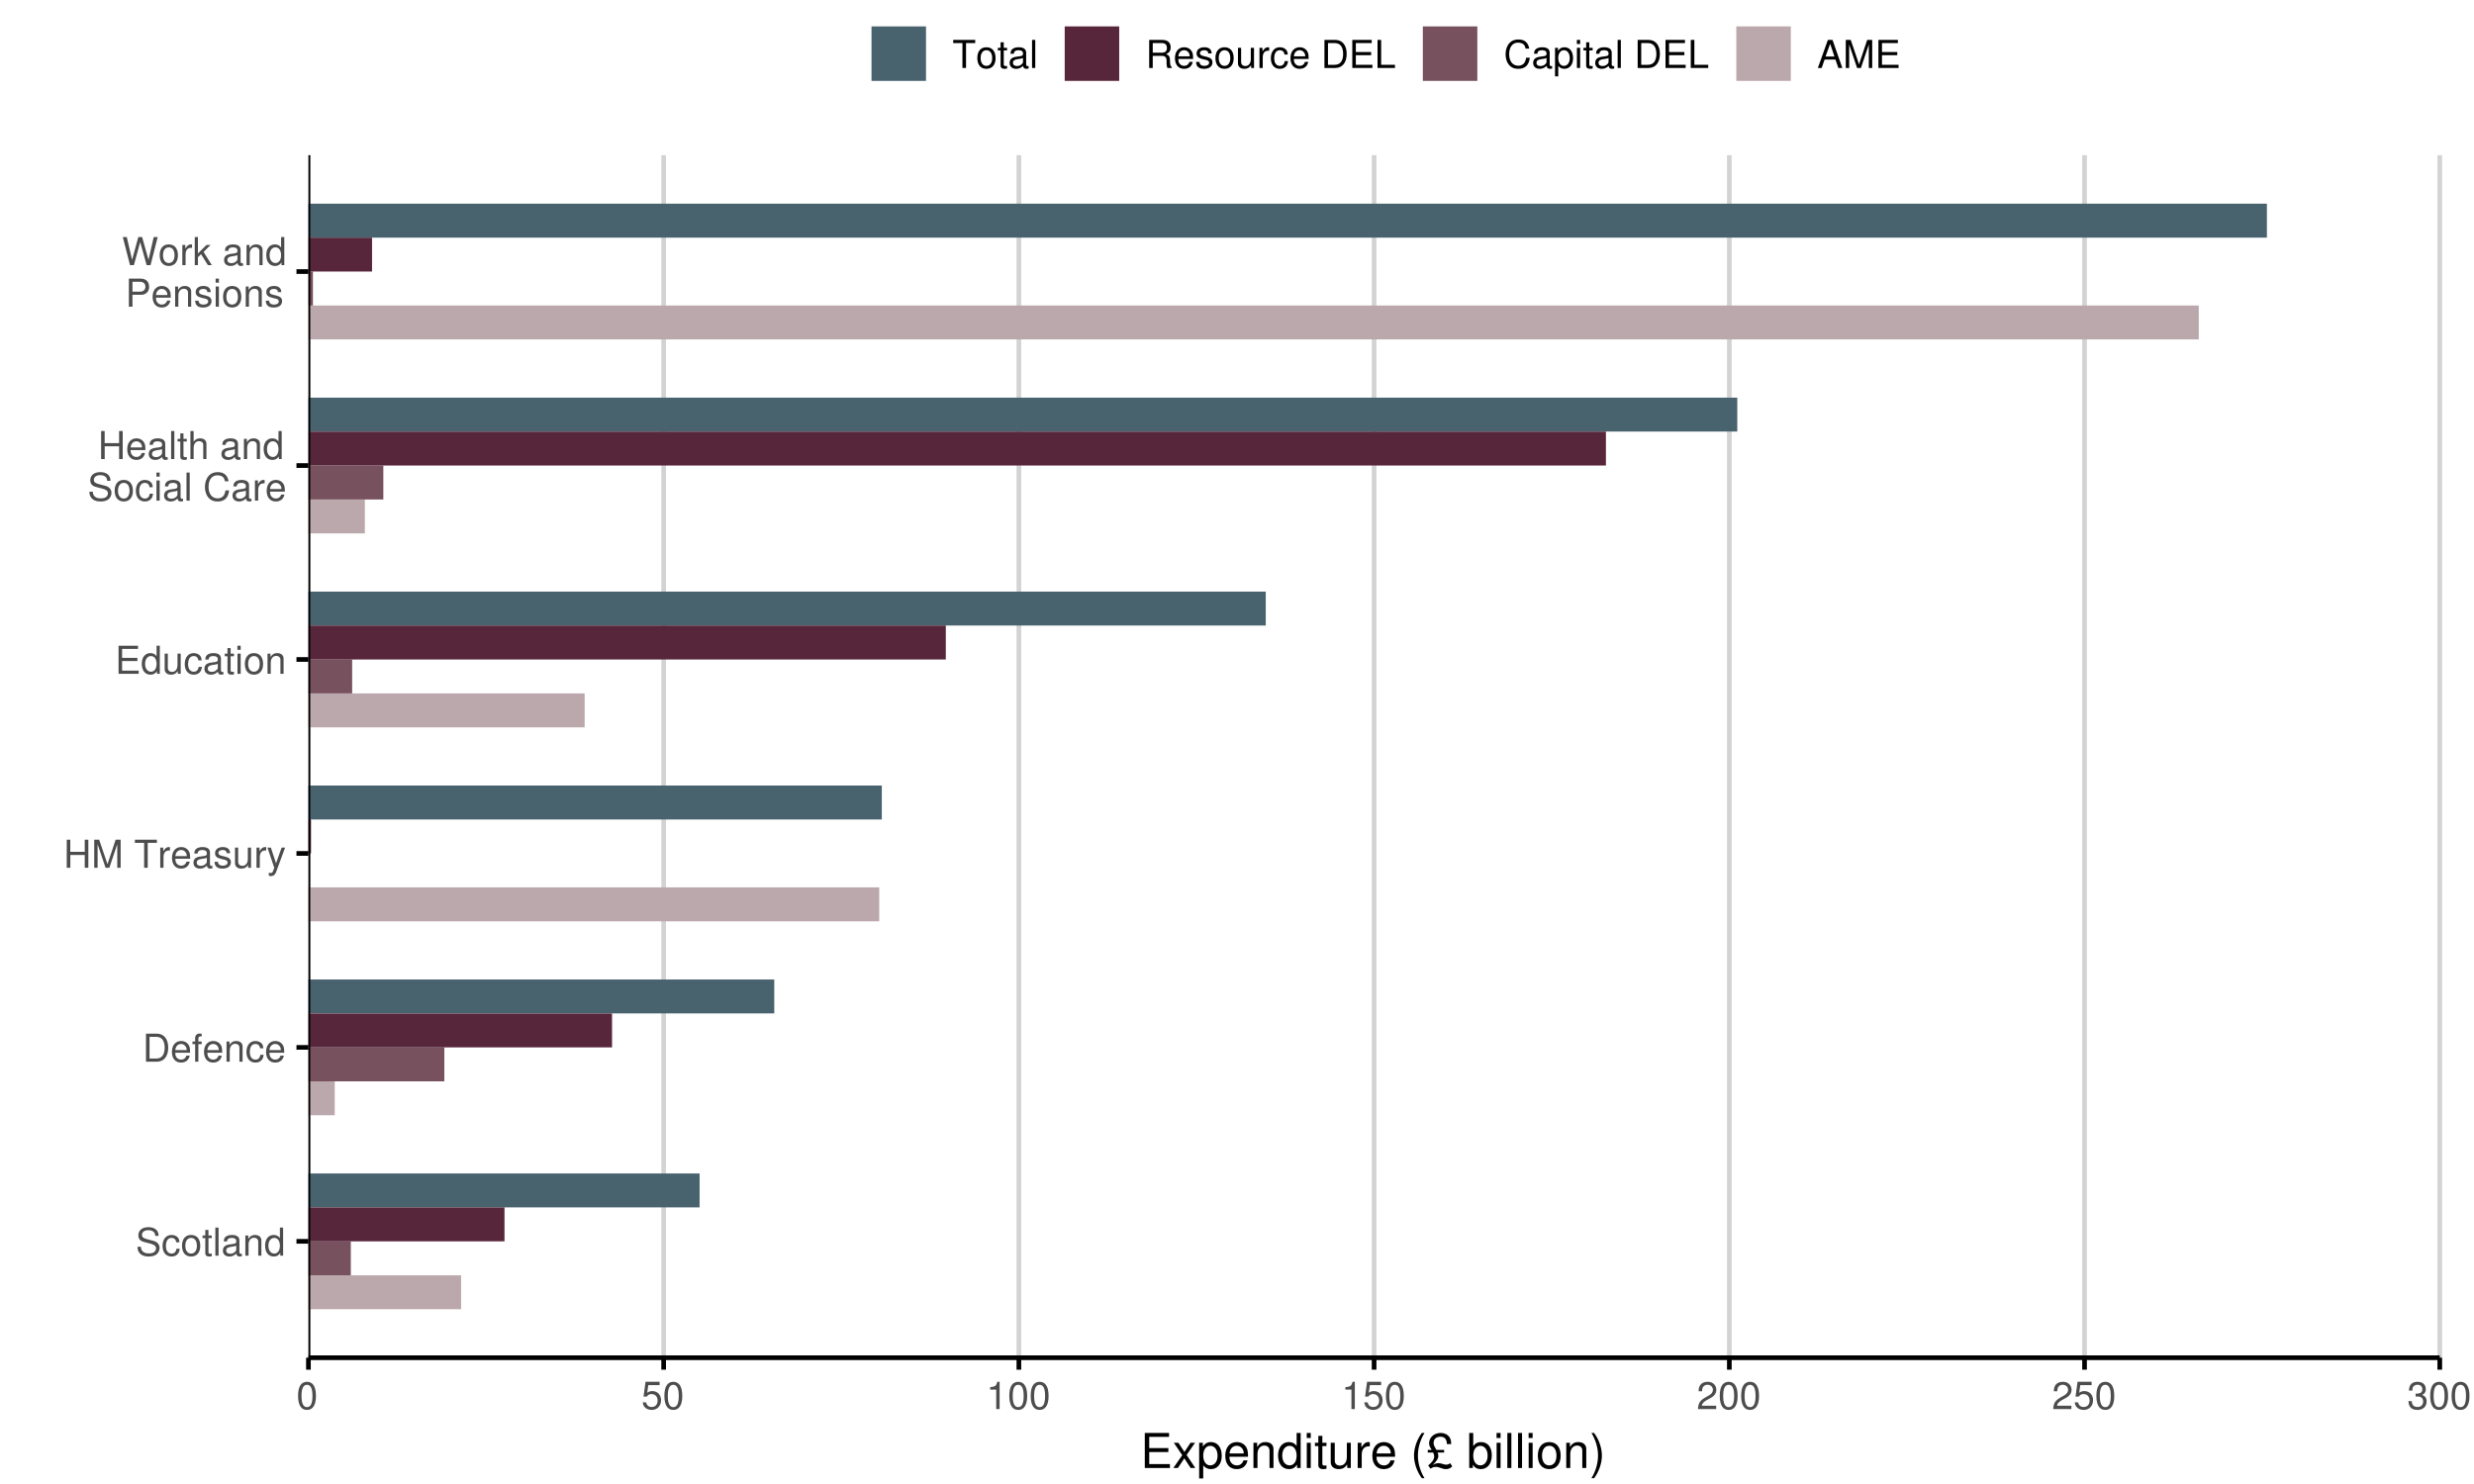 <?xml version="1.0" encoding="UTF-8"?>
<svg xmlns="http://www.w3.org/2000/svg" xmlns:xlink="http://www.w3.org/1999/xlink" width="720pt" height="432pt" viewBox="0 0 720 432" version="1.1">
<defs>
<g>
<symbol overflow="visible" id="glyph0-0">
<path style="stroke:none;" d=""/>
</symbol>
<symbol overflow="visible" id="glyph0-1">
<path style="stroke:none;" d="M 6.672 -5.766 C 6.672 -7.375 5.562 -8.297 3.688 -8.297 C 1.891 -8.297 0.781 -7.375 0.781 -5.906 C 0.781 -4.906 1.312 -4.281 2.391 -4 L 4.406 -3.469 C 5.438 -3.188 5.922 -2.781 5.922 -2.141 C 5.922 -1.703 5.688 -1.25 5.328 -1.016 C 5 -0.781 4.5 -0.656 3.828 -0.656 C 2.953 -0.656 2.344 -0.875 1.953 -1.344 C 1.641 -1.703 1.516 -2.094 1.531 -2.594 L 0.531 -2.594 C 0.547 -1.844 0.688 -1.359 1.016 -0.906 C 1.578 -0.141 2.516 0.25 3.766 0.25 C 4.734 0.25 5.531 0.031 6.062 -0.375 C 6.609 -0.812 6.953 -1.531 6.953 -2.234 C 6.953 -3.25 6.328 -3.984 5.219 -4.297 L 3.172 -4.844 C 2.188 -5.109 1.828 -5.422 1.828 -6.047 C 1.828 -6.875 2.547 -7.422 3.656 -7.422 C 4.953 -7.422 5.688 -6.828 5.688 -5.766 L 6.672 -5.766 Z M 6.672 -5.766 "/>
</symbol>
<symbol overflow="visible" id="glyph0-2">
<path style="stroke:none;" d="M 5.281 -3.906 C 5.234 -4.469 5.109 -4.844 4.891 -5.172 C 4.484 -5.719 3.781 -6.031 2.953 -6.031 C 1.375 -6.031 0.344 -4.781 0.344 -2.828 C 0.344 -0.938 1.359 0.25 2.953 0.25 C 4.344 0.25 5.234 -0.578 5.344 -2.016 L 4.406 -2.016 C 4.25 -1.078 3.766 -0.609 2.969 -0.609 C 1.938 -0.609 1.328 -1.438 1.328 -2.828 C 1.328 -4.297 1.922 -5.172 2.953 -5.172 C 3.734 -5.172 4.219 -4.719 4.328 -3.906 L 5.281 -3.906 Z M 5.281 -3.906 "/>
</symbol>
<symbol overflow="visible" id="glyph0-3">
<path style="stroke:none;" d="M 3.047 -6.031 C 1.406 -6.031 0.406 -4.859 0.406 -2.891 C 0.406 -0.922 1.391 0.25 3.062 0.25 C 4.703 0.25 5.719 -0.922 5.719 -2.844 C 5.719 -4.875 4.734 -6.031 3.047 -6.031 Z M 3.062 -5.172 C 4.109 -5.172 4.734 -4.312 4.734 -2.859 C 4.734 -1.484 4.094 -0.609 3.062 -0.609 C 2.016 -0.609 1.375 -1.469 1.375 -2.891 C 1.375 -4.297 2.016 -5.172 3.062 -5.172 Z M 3.062 -5.172 "/>
</symbol>
<symbol overflow="visible" id="glyph0-4">
<path style="stroke:none;" d="M 2.844 -5.875 L 1.875 -5.875 L 1.875 -7.484 L 0.953 -7.484 L 0.953 -5.875 L 0.156 -5.875 L 0.156 -5.109 L 0.953 -5.109 L 0.953 -0.672 C 0.953 -0.078 1.359 0.25 2.078 0.25 C 2.312 0.25 2.531 0.234 2.844 0.172 L 2.844 -0.609 C 2.719 -0.578 2.578 -0.562 2.391 -0.562 C 2 -0.562 1.875 -0.672 1.875 -1.094 L 1.875 -5.109 L 2.844 -5.109 L 2.844 -5.875 Z M 2.844 -5.875 "/>
</symbol>
<symbol overflow="visible" id="glyph0-5">
<path style="stroke:none;" d="M 1.703 -8.172 L 0.766 -8.172 L 0.766 0 L 1.703 0 L 1.703 -8.172 Z M 1.703 -8.172 "/>
</symbol>
<symbol overflow="visible" id="glyph0-6">
<path style="stroke:none;" d="M 6 -0.547 C 5.891 -0.531 5.844 -0.531 5.797 -0.531 C 5.469 -0.531 5.281 -0.688 5.281 -0.984 L 5.281 -4.438 C 5.281 -5.484 4.531 -6.031 3.078 -6.031 C 2.234 -6.031 1.531 -5.797 1.125 -5.359 C 0.859 -5.047 0.75 -4.719 0.734 -4.141 L 1.672 -4.141 C 1.75 -4.844 2.172 -5.172 3.047 -5.172 C 3.891 -5.172 4.359 -4.859 4.359 -4.297 L 4.359 -4.062 C 4.359 -3.656 4.125 -3.5 3.391 -3.406 C 2.062 -3.234 1.859 -3.188 1.5 -3.047 C 0.812 -2.766 0.469 -2.234 0.469 -1.484 C 0.469 -0.422 1.203 0.25 2.391 0.25 C 3.141 0.25 3.734 0 4.391 -0.609 C 4.453 -0.016 4.75 0.25 5.359 0.25 C 5.547 0.25 5.688 0.234 6 0.156 L 6 -0.547 Z M 4.359 -1.844 C 4.359 -1.531 4.266 -1.344 3.984 -1.094 C 3.609 -0.734 3.141 -0.562 2.594 -0.562 C 1.875 -0.562 1.438 -0.906 1.438 -1.5 C 1.438 -2.125 1.859 -2.438 2.859 -2.578 C 3.844 -2.719 4.047 -2.75 4.359 -2.906 L 4.359 -1.844 Z M 4.359 -1.844 "/>
</symbol>
<symbol overflow="visible" id="glyph0-7">
<path style="stroke:none;" d="M 0.781 -5.875 L 0.781 0 L 1.719 0 L 1.719 -3.234 C 1.719 -4.438 2.359 -5.219 3.312 -5.219 C 4.062 -5.219 4.531 -4.766 4.531 -4.062 L 4.531 0 L 5.453 0 L 5.453 -4.438 C 5.453 -5.406 4.734 -6.031 3.594 -6.031 C 2.719 -6.031 2.156 -5.703 1.641 -4.891 L 1.641 -5.875 L 0.781 -5.875 Z M 0.781 -5.875 "/>
</symbol>
<symbol overflow="visible" id="glyph0-8">
<path style="stroke:none;" d="M 5.547 -8.172 L 4.609 -8.172 L 4.609 -5.125 C 4.219 -5.719 3.594 -6.031 2.812 -6.031 C 1.281 -6.031 0.297 -4.812 0.297 -2.953 C 0.297 -0.969 1.266 0.25 2.844 0.25 C 3.656 0.25 4.219 -0.047 4.719 -0.766 L 4.719 0 L 5.547 0 L 5.547 -8.172 Z M 2.969 -5.172 C 3.984 -5.172 4.609 -4.266 4.609 -2.875 C 4.609 -1.516 3.969 -0.609 2.984 -0.609 C 1.953 -0.609 1.266 -1.531 1.266 -2.891 C 1.266 -4.25 1.953 -5.172 2.969 -5.172 Z M 2.969 -5.172 "/>
</symbol>
<symbol overflow="visible" id="glyph0-9">
<path style="stroke:none;" d="M 1 0 L 4.141 0 C 6.203 0 7.469 -1.547 7.469 -4.094 C 7.469 -6.625 6.219 -8.172 4.141 -8.172 L 1 -8.172 L 1 0 Z M 2.031 -0.922 L 2.031 -7.25 L 3.969 -7.25 C 5.578 -7.25 6.438 -6.156 6.438 -4.078 C 6.438 -2.016 5.578 -0.922 3.969 -0.922 L 2.031 -0.922 Z M 2.031 -0.922 "/>
</symbol>
<symbol overflow="visible" id="glyph0-10">
<path style="stroke:none;" d="M 5.75 -2.625 C 5.75 -3.516 5.688 -4.062 5.516 -4.5 C 5.125 -5.453 4.234 -6.031 3.141 -6.031 C 1.5 -6.031 0.453 -4.781 0.453 -2.859 C 0.453 -0.938 1.469 0.25 3.109 0.25 C 4.453 0.25 5.391 -0.5 5.625 -1.781 L 4.688 -1.781 C 4.422 -1.016 3.906 -0.609 3.141 -0.609 C 2.547 -0.609 2.047 -0.875 1.734 -1.359 C 1.516 -1.703 1.438 -2.031 1.422 -2.625 L 5.75 -2.625 Z M 1.438 -3.391 C 1.531 -4.469 2.188 -5.172 3.125 -5.172 C 4.047 -5.172 4.75 -4.406 4.75 -3.453 C 4.75 -3.422 4.75 -3.406 4.734 -3.391 L 1.438 -3.391 Z M 1.438 -3.391 "/>
</symbol>
<symbol overflow="visible" id="glyph0-11">
<path style="stroke:none;" d="M 2.891 -5.875 L 1.922 -5.875 L 1.922 -6.781 C 1.922 -7.188 2.141 -7.375 2.562 -7.375 C 2.641 -7.375 2.672 -7.375 2.891 -7.375 L 2.891 -8.141 C 2.672 -8.188 2.547 -8.203 2.359 -8.203 C 1.5 -8.203 0.984 -7.703 0.984 -6.875 L 0.984 -5.875 L 0.203 -5.875 L 0.203 -5.109 L 0.984 -5.109 L 0.984 0 L 1.922 0 L 1.922 -5.109 L 2.891 -5.109 L 2.891 -5.875 Z M 2.891 -5.875 "/>
</symbol>
<symbol overflow="visible" id="glyph0-12">
<path style="stroke:none;" d="M 6.172 -3.719 L 6.172 0 L 7.219 0 L 7.219 -8.172 L 6.172 -8.172 L 6.172 -4.641 L 1.969 -4.641 L 1.969 -8.172 L 0.938 -8.172 L 0.938 0 L 1.984 0 L 1.984 -3.719 L 6.172 -3.719 Z M 6.172 -3.719 "/>
</symbol>
<symbol overflow="visible" id="glyph0-13">
<path style="stroke:none;" d="M 5.25 0 L 7.547 -6.844 L 7.547 0 L 8.531 0 L 8.531 -8.172 L 7.078 -8.172 L 4.703 -1.047 L 2.281 -8.172 L 0.844 -8.172 L 0.844 0 L 1.828 0 L 1.828 -6.844 L 4.141 0 L 5.25 0 Z M 5.25 0 "/>
</symbol>
<symbol overflow="visible" id="glyph0-14">
<path style="stroke:none;" d=""/>
</symbol>
<symbol overflow="visible" id="glyph0-15">
<path style="stroke:none;" d="M 3.969 -7.25 L 6.641 -7.25 L 6.641 -8.172 L 0.234 -8.172 L 0.234 -7.25 L 2.922 -7.25 L 2.922 0 L 3.969 0 L 3.969 -7.25 Z M 3.969 -7.25 "/>
</symbol>
<symbol overflow="visible" id="glyph0-16">
<path style="stroke:none;" d="M 0.766 -5.875 L 0.766 0 L 1.719 0 L 1.719 -3.047 C 1.719 -3.891 1.922 -4.438 2.375 -4.766 C 2.672 -4.969 2.953 -5.047 3.594 -5.047 L 3.594 -6 C 3.438 -6.031 3.359 -6.031 3.234 -6.031 C 2.625 -6.031 2.172 -5.688 1.641 -4.812 L 1.641 -5.875 L 0.766 -5.875 Z M 0.766 -5.875 "/>
</symbol>
<symbol overflow="visible" id="glyph0-17">
<path style="stroke:none;" d="M 4.906 -4.234 C 4.891 -5.391 4.141 -6.031 2.781 -6.031 C 1.406 -6.031 0.531 -5.328 0.531 -4.25 C 0.531 -3.328 1 -2.891 2.391 -2.547 L 3.266 -2.344 C 3.906 -2.188 4.172 -1.953 4.172 -1.531 C 4.172 -0.969 3.625 -0.609 2.797 -0.609 C 2.297 -0.609 1.875 -0.75 1.641 -1 C 1.484 -1.172 1.422 -1.328 1.359 -1.75 L 0.375 -1.75 C 0.422 -0.391 1.188 0.25 2.719 0.25 C 4.203 0.25 5.141 -0.469 5.141 -1.609 C 5.141 -2.469 4.656 -2.953 3.484 -3.234 L 2.594 -3.453 C 1.828 -3.625 1.5 -3.875 1.5 -4.297 C 1.5 -4.828 1.984 -5.172 2.75 -5.172 C 3.5 -5.172 3.906 -4.844 3.922 -4.234 L 4.906 -4.234 Z M 4.906 -4.234 "/>
</symbol>
<symbol overflow="visible" id="glyph0-18">
<path style="stroke:none;" d="M 5.406 0 L 5.406 -5.875 L 4.469 -5.875 L 4.469 -2.547 C 4.469 -1.344 3.844 -0.562 2.875 -0.562 C 2.125 -0.562 1.656 -1.016 1.656 -1.719 L 1.656 -5.875 L 0.734 -5.875 L 0.734 -1.344 C 0.734 -0.375 1.453 0.25 2.594 0.25 C 3.469 0.25 4.016 -0.047 4.562 -0.812 L 4.562 0 L 5.406 0 Z M 5.406 0 "/>
</symbol>
<symbol overflow="visible" id="glyph0-19">
<path style="stroke:none;" d="M 4.344 -5.875 L 2.719 -1.297 L 1.219 -5.875 L 0.219 -5.875 L 2.203 0.016 L 1.844 0.953 C 1.703 1.359 1.484 1.531 1.094 1.531 C 0.969 1.531 0.812 1.5 0.609 1.453 L 0.609 2.297 C 0.797 2.391 0.984 2.438 1.234 2.438 C 1.531 2.438 1.859 2.344 2.109 2.156 C 2.391 1.953 2.562 1.703 2.75 1.234 L 5.359 -5.875 L 4.344 -5.875 Z M 4.344 -5.875 "/>
</symbol>
<symbol overflow="visible" id="glyph0-20">
<path style="stroke:none;" d="M 2.047 -3.719 L 6.5 -3.719 L 6.5 -4.641 L 2.047 -4.641 L 2.047 -7.25 L 6.672 -7.25 L 6.672 -8.172 L 1.016 -8.172 L 1.016 0 L 6.875 0 L 6.875 -0.922 L 2.047 -0.922 L 2.047 -3.719 Z M 2.047 -3.719 "/>
</symbol>
<symbol overflow="visible" id="glyph0-21">
<path style="stroke:none;" d="M 1.688 -5.875 L 0.75 -5.875 L 0.75 0 L 1.688 0 L 1.688 -5.875 Z M 1.688 -8.172 L 0.734 -8.172 L 0.734 -6.984 L 1.688 -6.984 L 1.688 -8.172 Z M 1.688 -8.172 "/>
</symbol>
<symbol overflow="visible" id="glyph0-22">
<path style="stroke:none;" d="M 0.781 -8.172 L 0.781 0 L 1.719 0 L 1.719 -3.234 C 1.719 -4.438 2.344 -5.219 3.312 -5.219 C 3.609 -5.219 3.906 -5.125 4.141 -4.953 C 4.406 -4.766 4.516 -4.484 4.516 -4.062 L 4.516 0 L 5.438 0 L 5.438 -4.438 C 5.438 -5.422 4.734 -6.031 3.594 -6.031 C 2.766 -6.031 2.266 -5.781 1.719 -5.062 L 1.719 -8.172 L 0.781 -8.172 Z M 0.781 -8.172 "/>
</symbol>
<symbol overflow="visible" id="glyph0-23">
<path style="stroke:none;" d="M 7.422 -5.641 C 7.094 -7.422 6.062 -8.297 4.266 -8.297 C 3.172 -8.297 2.281 -7.953 1.688 -7.281 C 0.938 -6.469 0.531 -5.312 0.531 -3.984 C 0.531 -2.641 0.953 -1.484 1.719 -0.688 C 2.359 -0.047 3.156 0.25 4.219 0.25 C 6.219 0.25 7.344 -0.812 7.578 -2.984 L 6.516 -2.984 C 6.422 -2.422 6.312 -2.031 6.141 -1.719 C 5.797 -1.047 5.109 -0.656 4.234 -0.656 C 2.609 -0.656 1.578 -1.953 1.578 -4 C 1.578 -6.094 2.562 -7.375 4.141 -7.375 C 4.812 -7.375 5.422 -7.188 5.766 -6.875 C 6.062 -6.594 6.234 -6.234 6.359 -5.641 L 7.422 -5.641 Z M 7.422 -5.641 "/>
</symbol>
<symbol overflow="visible" id="glyph0-24">
<path style="stroke:none;" d="M 8.328 0 L 10.406 -8.172 L 9.25 -8.172 L 7.734 -1.531 L 5.875 -8.172 L 4.766 -8.172 L 2.953 -1.531 L 1.406 -8.172 L 0.25 -8.172 L 2.344 0 L 3.484 0 L 5.312 -6.703 L 7.188 0 L 8.328 0 Z M 8.328 0 "/>
</symbol>
<symbol overflow="visible" id="glyph0-25">
<path style="stroke:none;" d="M 1.578 -8.172 L 0.656 -8.172 L 0.656 0 L 1.578 0 L 1.578 -2.281 L 2.484 -3.188 L 4.469 0 L 5.625 0 L 3.219 -3.844 L 5.266 -5.875 L 4.062 -5.875 L 1.578 -3.391 L 1.578 -8.172 Z M 1.578 -8.172 "/>
</symbol>
<symbol overflow="visible" id="glyph0-26">
<path style="stroke:none;" d="M 2.062 -3.469 L 4.625 -3.469 C 5.266 -3.469 5.766 -3.656 6.203 -4.047 C 6.703 -4.5 6.906 -5.016 6.906 -5.766 C 6.906 -7.297 6 -8.172 4.391 -8.172 L 1.016 -8.172 L 1.016 0 L 2.062 0 L 2.062 -3.469 Z M 2.062 -4.375 L 2.062 -7.25 L 4.234 -7.25 C 5.234 -7.25 5.828 -6.703 5.828 -5.812 C 5.828 -4.922 5.234 -4.375 4.234 -4.375 L 2.062 -4.375 Z M 2.062 -4.375 "/>
</symbol>
<symbol overflow="visible" id="glyph0-27">
<path style="stroke:none;" d="M 3.078 -7.938 C 2.344 -7.938 1.672 -7.625 1.25 -7.062 C 0.734 -6.375 0.484 -5.312 0.484 -3.844 C 0.484 -1.172 1.375 0.25 3.078 0.25 C 4.766 0.25 5.688 -1.172 5.688 -3.781 C 5.688 -5.328 5.438 -6.359 4.906 -7.062 C 4.5 -7.625 3.828 -7.938 3.078 -7.938 Z M 3.078 -7.062 C 4.141 -7.062 4.672 -6 4.672 -3.859 C 4.672 -1.609 4.156 -0.562 3.062 -0.562 C 2.016 -0.562 1.484 -1.656 1.484 -3.828 C 1.484 -6 2.016 -7.062 3.078 -7.062 Z M 3.078 -7.062 "/>
</symbol>
<symbol overflow="visible" id="glyph0-28">
<path style="stroke:none;" d="M 5.328 -7.938 L 1.234 -7.938 L 0.641 -3.625 L 1.547 -3.625 C 2 -4.172 2.391 -4.359 3 -4.359 C 4.062 -4.359 4.734 -3.625 4.734 -2.453 C 4.734 -1.312 4.078 -0.609 3 -0.609 C 2.141 -0.609 1.609 -1.047 1.375 -1.953 L 0.391 -1.953 C 0.531 -1.297 0.641 -0.984 0.875 -0.688 C 1.328 -0.094 2.125 0.25 3.031 0.25 C 4.625 0.25 5.75 -0.906 5.75 -2.594 C 5.75 -4.156 4.703 -5.234 3.188 -5.234 C 2.625 -5.234 2.172 -5.094 1.719 -4.75 L 2.031 -6.969 L 5.328 -6.969 L 5.328 -7.938 Z M 5.328 -7.938 "/>
</symbol>
<symbol overflow="visible" id="glyph0-29">
<path style="stroke:none;" d="M 2.906 -5.656 L 2.906 0 L 3.891 0 L 3.891 -7.938 L 3.234 -7.938 C 2.891 -6.719 2.672 -6.547 1.141 -6.359 L 1.141 -5.656 L 2.906 -5.656 Z M 2.906 -5.656 "/>
</symbol>
<symbol overflow="visible" id="glyph0-30">
<path style="stroke:none;" d="M 5.672 -0.969 L 1.484 -0.969 C 1.594 -1.625 1.953 -2.031 2.922 -2.609 L 4.047 -3.219 C 5.156 -3.812 5.719 -4.641 5.719 -5.609 C 5.719 -6.281 5.453 -6.891 4.984 -7.312 C 4.516 -7.734 3.938 -7.938 3.188 -7.938 C 2.172 -7.938 1.422 -7.578 0.984 -6.906 C 0.703 -6.484 0.578 -6 0.562 -5.188 L 1.547 -5.188 C 1.578 -5.719 1.641 -6.047 1.781 -6.312 C 2.031 -6.781 2.547 -7.078 3.141 -7.078 C 4.047 -7.078 4.719 -6.438 4.719 -5.594 C 4.719 -4.969 4.344 -4.422 3.641 -4.016 L 2.609 -3.438 C 0.953 -2.5 0.469 -1.75 0.375 0 L 5.672 0 L 5.672 -0.969 Z M 5.672 -0.969 "/>
</symbol>
<symbol overflow="visible" id="glyph0-31">
<path style="stroke:none;" d="M 2.469 -3.641 L 2.594 -3.641 L 3.016 -3.656 C 4.094 -3.656 4.656 -3.156 4.656 -2.203 C 4.656 -1.203 4.047 -0.609 3.016 -0.609 C 1.938 -0.609 1.406 -1.156 1.344 -2.312 L 0.359 -2.312 C 0.406 -1.672 0.516 -1.25 0.703 -0.891 C 1.109 -0.141 1.891 0.25 2.984 0.25 C 4.609 0.25 5.672 -0.719 5.672 -2.219 C 5.672 -3.219 5.281 -3.781 4.328 -4.109 C 5.062 -4.406 5.438 -4.969 5.438 -5.766 C 5.438 -7.125 4.531 -7.938 3.016 -7.938 C 1.406 -7.938 0.562 -7.062 0.531 -5.375 L 1.516 -5.375 C 1.531 -5.859 1.562 -6.125 1.688 -6.375 C 1.922 -6.812 2.406 -7.078 3.031 -7.078 C 3.906 -7.078 4.422 -6.562 4.422 -5.719 C 4.422 -5.172 4.219 -4.828 3.781 -4.656 C 3.516 -4.531 3.172 -4.5 2.469 -4.484 L 2.469 -3.641 Z M 2.469 -3.641 "/>
</symbol>
<symbol overflow="visible" id="glyph0-32">
<path style="stroke:none;" d="M 2.078 -3.516 L 4.766 -3.516 C 5.703 -3.516 6.109 -3.062 6.109 -2.062 L 6.109 -1.328 C 6.109 -0.828 6.188 -0.344 6.344 0 L 7.609 0 L 7.609 -0.25 C 7.219 -0.531 7.141 -0.812 7.109 -1.906 C 7.109 -3.25 6.891 -3.656 6 -4.031 C 6.922 -4.484 7.297 -5.047 7.297 -5.984 C 7.297 -7.391 6.406 -8.172 4.812 -8.172 L 1.047 -8.172 L 1.047 0 L 2.078 0 L 2.078 -3.516 Z M 2.078 -4.438 L 2.078 -7.25 L 4.609 -7.25 C 5.188 -7.25 5.516 -7.156 5.781 -6.938 C 6.062 -6.703 6.203 -6.328 6.203 -5.844 C 6.203 -4.875 5.719 -4.438 4.609 -4.438 L 2.078 -4.438 Z M 2.078 -4.438 "/>
</symbol>
<symbol overflow="visible" id="glyph0-33">
<path style="stroke:none;" d="M 1.938 -8.172 L 0.891 -8.172 L 0.891 0 L 5.969 0 L 5.969 -0.922 L 1.938 -0.922 L 1.938 -8.172 Z M 1.938 -8.172 "/>
</symbol>
<symbol overflow="visible" id="glyph0-34">
<path style="stroke:none;" d="M 0.609 2.438 L 1.547 2.438 L 1.547 -0.609 C 2.031 -0.016 2.594 0.25 3.344 0.25 C 4.859 0.25 5.859 -0.969 5.859 -2.828 C 5.859 -4.812 4.891 -6.031 3.344 -6.031 C 2.547 -6.031 1.906 -5.688 1.469 -4.984 L 1.469 -5.875 L 0.609 -5.875 L 0.609 2.438 Z M 3.188 -5.172 C 4.219 -5.172 4.891 -4.25 4.891 -2.859 C 4.891 -1.531 4.203 -0.609 3.188 -0.609 C 2.203 -0.609 1.547 -1.516 1.547 -2.891 C 1.547 -4.266 2.203 -5.172 3.188 -5.172 Z M 3.188 -5.172 "/>
</symbol>
<symbol overflow="visible" id="glyph0-35">
<path style="stroke:none;" d="M 5.312 -2.453 L 6.156 0 L 7.312 0 L 4.453 -8.172 L 3.109 -8.172 L 0.188 0 L 1.297 0 L 2.156 -2.453 L 5.312 -2.453 Z M 5.016 -3.328 L 2.422 -3.328 L 3.766 -7.047 L 5.016 -3.328 Z M 5.016 -3.328 "/>
</symbol>
<symbol overflow="visible" id="glyph1-0">
<path style="stroke:none;" d=""/>
</symbol>
<symbol overflow="visible" id="glyph1-1">
<path style="stroke:none;" d="M 2.562 -4.641 L 8.125 -4.641 L 8.125 -5.797 L 2.562 -5.797 L 2.562 -9.062 L 8.328 -9.062 L 8.328 -10.203 L 1.266 -10.203 L 1.266 0 L 8.578 0 L 8.578 -1.141 L 2.562 -1.141 L 2.562 -4.641 Z M 2.562 -4.641 "/>
</symbol>
<symbol overflow="visible" id="glyph1-2">
<path style="stroke:none;" d="M 4.094 -3.797 L 6.547 -7.344 L 5.234 -7.344 L 3.469 -4.672 L 1.703 -7.344 L 0.375 -7.344 L 2.828 -3.734 L 0.234 0 L 1.562 0 L 3.438 -2.812 L 5.266 0 L 6.625 0 L 4.094 -3.797 Z M 4.094 -3.797 "/>
</symbol>
<symbol overflow="visible" id="glyph1-3">
<path style="stroke:none;" d="M 0.75 3.047 L 1.938 3.047 L 1.938 -0.766 C 2.547 -0.016 3.234 0.328 4.188 0.328 C 6.078 0.328 7.328 -1.203 7.328 -3.547 C 7.328 -6 6.125 -7.547 4.172 -7.547 C 3.172 -7.547 2.375 -7.094 1.828 -6.234 L 1.828 -7.344 L 0.75 -7.344 L 0.75 3.047 Z M 3.969 -6.453 C 5.266 -6.453 6.109 -5.312 6.109 -3.562 C 6.109 -1.906 5.25 -0.766 3.969 -0.766 C 2.75 -0.766 1.938 -1.891 1.938 -3.609 C 1.938 -5.328 2.75 -6.453 3.969 -6.453 Z M 3.969 -6.453 "/>
</symbol>
<symbol overflow="visible" id="glyph1-4">
<path style="stroke:none;" d="M 7.188 -3.281 C 7.188 -4.391 7.094 -5.062 6.891 -5.609 C 6.406 -6.812 5.297 -7.547 3.922 -7.547 C 1.875 -7.547 0.562 -5.984 0.562 -3.562 C 0.562 -1.156 1.828 0.328 3.891 0.328 C 5.578 0.328 6.734 -0.625 7.031 -2.219 L 5.859 -2.219 C 5.531 -1.266 4.875 -0.75 3.938 -0.75 C 3.188 -0.75 2.562 -1.094 2.172 -1.703 C 1.891 -2.125 1.797 -2.547 1.781 -3.281 L 7.188 -3.281 Z M 1.812 -4.234 C 1.906 -5.594 2.734 -6.469 3.906 -6.469 C 5.047 -6.469 5.938 -5.516 5.938 -4.312 C 5.938 -4.281 5.938 -4.25 5.922 -4.234 L 1.812 -4.234 Z M 1.812 -4.234 "/>
</symbol>
<symbol overflow="visible" id="glyph1-5">
<path style="stroke:none;" d="M 0.984 -7.344 L 0.984 0 L 2.156 0 L 2.156 -4.047 C 2.156 -5.547 2.938 -6.531 4.141 -6.531 C 5.062 -6.531 5.656 -5.969 5.656 -5.078 L 5.656 0 L 6.812 0 L 6.812 -5.547 C 6.812 -6.766 5.906 -7.547 4.5 -7.547 C 3.406 -7.547 2.703 -7.125 2.062 -6.109 L 2.062 -7.344 L 0.984 -7.344 Z M 0.984 -7.344 "/>
</symbol>
<symbol overflow="visible" id="glyph1-6">
<path style="stroke:none;" d="M 6.938 -10.203 L 5.766 -10.203 L 5.766 -6.406 C 5.281 -7.156 4.5 -7.547 3.516 -7.547 C 1.609 -7.547 0.359 -6.016 0.359 -3.688 C 0.359 -1.203 1.578 0.328 3.562 0.328 C 4.562 0.328 5.266 -0.062 5.891 -0.969 L 5.891 0 L 6.938 0 L 6.938 -10.203 Z M 3.703 -6.453 C 4.969 -6.453 5.766 -5.328 5.766 -3.578 C 5.766 -1.891 4.953 -0.766 3.719 -0.766 C 2.438 -0.766 1.578 -1.906 1.578 -3.609 C 1.578 -5.312 2.438 -6.453 3.703 -6.453 Z M 3.703 -6.453 "/>
</symbol>
<symbol overflow="visible" id="glyph1-7">
<path style="stroke:none;" d="M 2.094 -7.344 L 0.938 -7.344 L 0.938 0 L 2.094 0 L 2.094 -7.344 Z M 2.094 -10.203 L 0.922 -10.203 L 0.922 -8.734 L 2.094 -8.734 L 2.094 -10.203 Z M 2.094 -10.203 "/>
</symbol>
<symbol overflow="visible" id="glyph1-8">
<path style="stroke:none;" d="M 3.562 -7.344 L 2.359 -7.344 L 2.359 -9.359 L 1.188 -9.359 L 1.188 -7.344 L 0.203 -7.344 L 0.203 -6.391 L 1.188 -6.391 L 1.188 -0.844 C 1.188 -0.094 1.688 0.328 2.609 0.328 C 2.891 0.328 3.156 0.297 3.562 0.219 L 3.562 -0.75 C 3.406 -0.719 3.219 -0.703 3 -0.703 C 2.484 -0.703 2.359 -0.844 2.359 -1.359 L 2.359 -6.391 L 3.562 -6.391 L 3.562 -7.344 Z M 3.562 -7.344 "/>
</symbol>
<symbol overflow="visible" id="glyph1-9">
<path style="stroke:none;" d="M 6.75 0 L 6.75 -7.344 L 5.594 -7.344 L 5.594 -3.172 C 5.594 -1.688 4.797 -0.703 3.578 -0.703 C 2.656 -0.703 2.078 -1.266 2.078 -2.141 L 2.078 -7.344 L 0.906 -7.344 L 0.906 -1.688 C 0.906 -0.469 1.812 0.328 3.25 0.328 C 4.328 0.328 5.016 -0.062 5.703 -1.016 L 5.703 0 L 6.75 0 Z M 6.75 0 "/>
</symbol>
<symbol overflow="visible" id="glyph1-10">
<path style="stroke:none;" d="M 0.969 -7.344 L 0.969 0 L 2.141 0 L 2.141 -3.812 C 2.141 -4.859 2.406 -5.547 2.969 -5.953 C 3.328 -6.219 3.688 -6.297 4.5 -6.312 L 4.5 -7.5 C 4.297 -7.531 4.203 -7.547 4.047 -7.547 C 3.297 -7.547 2.719 -7.094 2.047 -6 L 2.047 -7.344 L 0.969 -7.344 Z M 0.969 -7.344 "/>
</symbol>
<symbol overflow="visible" id="glyph1-11">
<path style="stroke:none;" d=""/>
</symbol>
<symbol overflow="visible" id="glyph1-12">
<path style="stroke:none;" d="M 3.297 -10.203 C 1.906 -8.375 1.016 -5.828 1.016 -3.625 C 1.016 -1.406 1.906 1.141 3.297 2.969 L 4.078 2.969 C 2.844 0.969 2.156 -1.391 2.156 -3.625 C 2.156 -5.859 2.844 -8.219 4.078 -10.203 L 3.297 -10.203 Z M 3.297 -10.203 "/>
</symbol>
<symbol overflow="visible" id="glyph1-13">
<path style="stroke:none;" d="M 5.125 -5.266 L 2.891 -5.266 C 2.797 -5.438 2.703 -5.609 2.656 -5.656 C 2.141 -6.562 2.062 -6.797 2.062 -7.328 C 2.062 -8.406 2.844 -9.109 4.031 -9.109 C 5.25 -9.109 5.891 -8.406 5.938 -6.953 L 7.172 -6.953 C 7.156 -7.812 7.047 -8.359 6.781 -8.812 C 6.266 -9.688 5.281 -10.203 4.094 -10.203 C 2.219 -10.203 0.75 -8.906 0.75 -7.203 C 0.75 -6.594 0.859 -6.328 1.5 -5.266 L 0.359 -5.266 L 0.359 -4.5 L 1.906 -4.5 C 2.109 -4.141 2.234 -3.75 2.234 -3.406 C 2.234 -2.547 1.781 -1.828 0.484 -0.734 L 1.156 0.203 C 1.688 -0.156 2.203 -0.328 2.688 -0.328 C 2.984 -0.328 3.312 -0.266 3.609 -0.172 C 4.781 0.234 5.141 0.328 5.656 0.328 C 6.391 0.328 6.938 0.078 7.484 -0.469 L 6.906 -1.391 C 6.5 -1.109 6.109 -0.969 5.734 -0.969 C 5.484 -0.969 5.203 -1.016 4.641 -1.188 C 4.109 -1.359 3.844 -1.406 3.484 -1.406 C 2.891 -1.406 2.328 -1.219 1.781 -0.859 C 3.031 -2.125 3.438 -2.766 3.438 -3.5 C 3.438 -3.766 3.359 -4.094 3.219 -4.5 L 5.125 -4.5 L 5.125 -5.266 Z M 5.125 -5.266 "/>
</symbol>
<symbol overflow="visible" id="glyph1-14">
<path style="stroke:none;" d="M 0.75 -10.203 L 0.75 0 L 1.812 0 L 1.812 -0.938 C 2.359 -0.078 3.109 0.328 4.125 0.328 C 6.062 0.328 7.328 -1.266 7.328 -3.703 C 7.328 -6.078 6.125 -7.547 4.188 -7.547 C 3.172 -7.547 2.469 -7.172 1.922 -6.344 L 1.922 -10.203 L 0.75 -10.203 Z M 3.969 -6.453 C 5.266 -6.453 6.109 -5.312 6.109 -3.562 C 6.109 -1.906 5.234 -0.766 3.969 -0.766 C 2.734 -0.766 1.922 -1.891 1.922 -3.609 C 1.922 -5.328 2.734 -6.453 3.969 -6.453 Z M 3.969 -6.453 "/>
</symbol>
<symbol overflow="visible" id="glyph1-15">
<path style="stroke:none;" d="M 2.125 -10.203 L 0.953 -10.203 L 0.953 0 L 2.125 0 L 2.125 -10.203 Z M 2.125 -10.203 "/>
</symbol>
<symbol overflow="visible" id="glyph1-16">
<path style="stroke:none;" d="M 3.812 -7.547 C 1.75 -7.547 0.5 -6.078 0.5 -3.609 C 0.5 -1.141 1.734 0.328 3.828 0.328 C 5.875 0.328 7.141 -1.141 7.141 -3.562 C 7.141 -6.094 5.922 -7.547 3.812 -7.547 Z M 3.828 -6.469 C 5.141 -6.469 5.922 -5.391 5.922 -3.562 C 5.922 -1.844 5.109 -0.75 3.828 -0.75 C 2.516 -0.75 1.719 -1.828 1.719 -3.609 C 1.719 -5.375 2.516 -6.469 3.828 -6.469 Z M 3.828 -6.469 "/>
</symbol>
<symbol overflow="visible" id="glyph1-17">
<path style="stroke:none;" d="M 1.297 2.969 C 2.703 1.141 3.578 -1.406 3.578 -3.609 C 3.578 -5.828 2.703 -8.375 1.297 -10.203 L 0.531 -10.203 C 1.766 -8.203 2.453 -5.859 2.453 -3.609 C 2.453 -1.391 1.766 0.984 0.531 2.969 L 1.297 2.969 Z M 1.297 2.969 "/>
</symbol>
</g>
<clipPath id="clip1">
  <path d="M 0 0 L 721 0 L 721 433 L 0 433 Z M 0 0 "/>
</clipPath>
<clipPath id="clip2">
  <path d="M 89.762 45.176 L 711.035 45.176 L 711.035 396.238 L 89.762 396.238 Z M 89.762 45.176 "/>
</clipPath>
<clipPath id="clip3">
  <path d="M 0 0 L 721 0 L 721 433 L 0 433 Z M 0 0 "/>
</clipPath>
<clipPath id="clip4">
  <path d="M 0 0 L 721 0 L 721 433 L 0 433 Z M 0 0 "/>
</clipPath>
<clipPath id="clip5">
  <path d="M 0 0 L 721 0 L 721 433 L 0 433 Z M 0 0 "/>
</clipPath>
<clipPath id="clip6">
  <path d="M 0 0 L 721 0 L 721 433 L 0 433 Z M 0 0 "/>
</clipPath>
<clipPath id="clip7">
  <path d="M 0 0 L 721 0 L 721 433 L 0 433 Z M 0 0 "/>
</clipPath>
<clipPath id="clip8">
  <path d="M 0 0 L 721 0 L 721 433 L 0 433 Z M 0 0 "/>
</clipPath>
<clipPath id="clip9">
  <path d="M 0 0 L 721 0 L 721 433 L 0 433 Z M 0 0 "/>
</clipPath>
<clipPath id="clip10">
  <path d="M 0 0 L 721 0 L 721 433 L 0 433 Z M 0 0 "/>
</clipPath>
<clipPath id="clip11">
  <path d="M 0 0 L 721 0 L 721 433 L 0 433 Z M 0 0 "/>
</clipPath>
<clipPath id="clip12">
  <path d="M 0 0 L 721 0 L 721 433 L 0 433 Z M 0 0 "/>
</clipPath>
<clipPath id="clip13">
  <path d="M 0 0 L 721 0 L 721 433 L 0 433 Z M 0 0 "/>
</clipPath>
<clipPath id="clip14">
  <path d="M 0 0 L 721 0 L 721 433 L 0 433 Z M 0 0 "/>
</clipPath>
<clipPath id="clip15">
  <path d="M 0 0 L 721 0 L 721 433 L 0 433 Z M 0 0 "/>
</clipPath>
<clipPath id="clip16">
  <path d="M 0 0 L 721 0 L 721 433 L 0 433 Z M 0 0 "/>
</clipPath>
</defs>
<g id="surface0">
<rect x="0" y="0" width="720" height="432" style="fill:rgb(100%,100%,100%);fill-opacity:1;stroke:none;"/>
<g clip-path="url(#clip1)" clip-rule="nonzero">
<path style="fill-rule:nonzero;fill:rgb(100%,100%,100%);fill-opacity:1;stroke-width:1.358;stroke-linecap:round;stroke-linejoin:round;stroke:rgb(100%,100%,100%);stroke-opacity:1;stroke-miterlimit:10;" d="M 0 432 L 720 432 L 720 0 L 0 0 Z M 0 432 "/>
</g>
<g clip-path="url(#clip2)" clip-rule="nonzero">
<path style="fill:none;stroke-width:0.679;stroke-linecap:butt;stroke-linejoin:round;stroke:rgb(100%,100%,100%);stroke-opacity:1;stroke-miterlimit:10;" d="M 141.453 395.238 L 141.453 395.238 L 141.453 45.176 "/>
<path style="fill:none;stroke-width:0.679;stroke-linecap:butt;stroke-linejoin:round;stroke:rgb(100%,100%,100%);stroke-opacity:1;stroke-miterlimit:10;" d="M 244.832 395.238 L 244.832 395.238 L 244.832 45.176 "/>
<path style="fill:none;stroke-width:0.679;stroke-linecap:butt;stroke-linejoin:round;stroke:rgb(100%,100%,100%);stroke-opacity:1;stroke-miterlimit:10;" d="M 348.211 395.238 L 348.211 395.238 L 348.211 45.176 "/>
<path style="fill:none;stroke-width:0.679;stroke-linecap:butt;stroke-linejoin:round;stroke:rgb(100%,100%,100%);stroke-opacity:1;stroke-miterlimit:10;" d="M 451.59 395.238 L 451.59 395.238 L 451.59 45.176 "/>
<path style="fill:none;stroke-width:0.679;stroke-linecap:butt;stroke-linejoin:round;stroke:rgb(100%,100%,100%);stroke-opacity:1;stroke-miterlimit:10;" d="M 554.969 395.238 L 554.969 395.238 L 554.969 45.176 "/>
<path style="fill:none;stroke-width:0.679;stroke-linecap:butt;stroke-linejoin:round;stroke:rgb(100%,100%,100%);stroke-opacity:1;stroke-miterlimit:10;" d="M 658.348 395.238 L 658.348 395.238 L 658.348 45.176 "/>
<path style="fill:none;stroke-width:1.358;stroke-linecap:butt;stroke-linejoin:round;stroke:rgb(82.745%,82.745%,82.745%);stroke-opacity:1;stroke-miterlimit:10;" d="M 89.762 395.238 L 89.762 395.238 L 89.762 45.176 "/>
<path style="fill:none;stroke-width:1.358;stroke-linecap:butt;stroke-linejoin:round;stroke:rgb(82.745%,82.745%,82.745%);stroke-opacity:1;stroke-miterlimit:10;" d="M 193.141 395.238 L 193.141 395.238 L 193.141 45.176 "/>
<path style="fill:none;stroke-width:1.358;stroke-linecap:butt;stroke-linejoin:round;stroke:rgb(82.745%,82.745%,82.745%);stroke-opacity:1;stroke-miterlimit:10;" d="M 296.52 395.238 L 296.52 395.238 L 296.52 45.176 "/>
<path style="fill:none;stroke-width:1.358;stroke-linecap:butt;stroke-linejoin:round;stroke:rgb(82.745%,82.745%,82.745%);stroke-opacity:1;stroke-miterlimit:10;" d="M 399.898 395.238 L 399.898 395.238 L 399.898 45.176 "/>
<path style="fill:none;stroke-width:1.358;stroke-linecap:butt;stroke-linejoin:round;stroke:rgb(82.745%,82.745%,82.745%);stroke-opacity:1;stroke-miterlimit:10;" d="M 503.281 395.238 L 503.281 395.238 L 503.281 45.176 "/>
<path style="fill:none;stroke-width:1.358;stroke-linecap:butt;stroke-linejoin:round;stroke:rgb(82.745%,82.745%,82.745%);stroke-opacity:1;stroke-miterlimit:10;" d="M 606.66 395.238 L 606.66 395.238 L 606.66 45.176 "/>
<path style="fill:none;stroke-width:1.358;stroke-linecap:butt;stroke-linejoin:round;stroke:rgb(82.745%,82.745%,82.745%);stroke-opacity:1;stroke-miterlimit:10;" d="M 710.039 395.238 L 710.039 395.238 L 710.039 45.176 "/>
<path style=" stroke:none;fill-rule:nonzero;fill:rgb(28.235%,38.431%,43.137%);fill-opacity:1;" d="M 89.762 295.016 L 225.328 295.016 L 225.328 285.137 L 89.762 285.137 Z M 89.762 295.016 "/>
<path style=" stroke:none;fill-rule:nonzero;fill:rgb(28.235%,38.431%,43.137%);fill-opacity:1;" d="M 89.762 182.094 L 368.371 182.094 L 368.371 172.215 L 89.762 172.215 Z M 89.762 182.094 "/>
<path style=" stroke:none;fill-rule:nonzero;fill:rgb(28.235%,38.431%,43.137%);fill-opacity:1;" d="M 89.762 238.555 L 256.629 238.555 L 256.629 228.676 L 89.762 228.676 Z M 89.762 238.555 "/>
<path style=" stroke:none;fill-rule:nonzero;fill:rgb(28.235%,38.431%,43.137%);fill-opacity:1;" d="M 89.762 125.633 L 505.594 125.633 L 505.594 115.754 L 89.762 115.754 Z M 89.762 125.633 "/>
<path style=" stroke:none;fill-rule:nonzero;fill:rgb(28.235%,38.431%,43.137%);fill-opacity:1;" d="M 89.762 351.48 L 203.598 351.48 L 203.598 341.602 L 89.762 341.602 Z M 89.762 351.48 "/>
<path style=" stroke:none;fill-rule:nonzero;fill:rgb(28.235%,38.431%,43.137%);fill-opacity:1;" d="M 89.762 69.172 L 659.73 69.172 L 659.73 59.293 L 89.762 59.293 Z M 89.762 69.172 "/>
<path style=" stroke:none;fill-rule:nonzero;fill:rgb(73.333%,65.882%,67.451%);fill-opacity:1;" d="M 89.762 324.66 L 97.418 324.66 L 97.418 314.781 L 89.762 314.781 Z M 89.762 324.66 "/>
<path style=" stroke:none;fill-rule:nonzero;fill:rgb(46.667%,31.765%,36.471%);fill-opacity:1;" d="M 89.762 314.777 L 129.309 314.777 L 129.309 304.898 L 89.762 304.898 Z M 89.762 314.777 "/>
<path style=" stroke:none;fill-rule:nonzero;fill:rgb(34.118%,14.902%,23.137%);fill-opacity:1;" d="M 89.762 304.898 L 178.125 304.898 L 178.125 295.02 L 89.762 295.02 Z M 89.762 304.898 "/>
<path style=" stroke:none;fill-rule:nonzero;fill:rgb(73.333%,65.882%,67.451%);fill-opacity:1;" d="M 89.762 211.738 L 170.148 211.738 L 170.148 201.859 L 89.762 201.859 Z M 89.762 211.738 "/>
<path style=" stroke:none;fill-rule:nonzero;fill:rgb(46.667%,31.765%,36.471%);fill-opacity:1;" d="M 89.762 201.855 L 102.488 201.855 L 102.488 191.977 L 89.762 191.977 Z M 89.762 201.855 "/>
<path style=" stroke:none;fill-rule:nonzero;fill:rgb(34.118%,14.902%,23.137%);fill-opacity:1;" d="M 89.762 191.977 L 275.258 191.977 L 275.258 182.098 L 89.762 182.098 Z M 89.762 191.977 "/>
<path style=" stroke:none;fill-rule:nonzero;fill:rgb(73.333%,65.882%,67.451%);fill-opacity:1;" d="M 89.762 268.199 L 255.875 268.199 L 255.875 258.32 L 89.762 258.32 Z M 89.762 268.199 "/>
<path style=" stroke:none;fill-rule:nonzero;fill:rgb(46.667%,31.765%,36.471%);fill-opacity:1;" d="M 89.762 258.316 L 89.766 258.316 L 89.766 248.438 L 89.762 248.438 Z M 89.762 258.316 "/>
<path style=" stroke:none;fill-rule:nonzero;fill:rgb(34.118%,14.902%,23.137%);fill-opacity:1;" d="M 89.762 248.438 L 90.516 248.438 L 90.516 238.559 L 89.762 238.559 Z M 89.762 248.438 "/>
<path style=" stroke:none;fill-rule:nonzero;fill:rgb(73.333%,65.882%,67.451%);fill-opacity:1;" d="M 89.762 155.273 L 106.188 155.273 L 106.188 145.395 L 89.762 145.395 Z M 89.762 155.273 "/>
<path style=" stroke:none;fill-rule:nonzero;fill:rgb(46.667%,31.765%,36.471%);fill-opacity:1;" d="M 89.762 145.395 L 111.559 145.395 L 111.559 135.516 L 89.762 135.516 Z M 89.762 145.395 "/>
<path style=" stroke:none;fill-rule:nonzero;fill:rgb(34.118%,14.902%,23.137%);fill-opacity:1;" d="M 89.762 135.516 L 467.371 135.516 L 467.371 125.637 L 89.762 125.637 Z M 89.762 135.516 "/>
<path style=" stroke:none;fill-rule:nonzero;fill:rgb(73.333%,65.882%,67.451%);fill-opacity:1;" d="M 89.762 381.121 L 134.199 381.121 L 134.199 371.242 L 89.762 371.242 Z M 89.762 381.121 "/>
<path style=" stroke:none;fill-rule:nonzero;fill:rgb(46.667%,31.765%,36.471%);fill-opacity:1;" d="M 89.762 371.242 L 102.098 371.242 L 102.098 361.363 L 89.762 361.363 Z M 89.762 371.242 "/>
<path style=" stroke:none;fill-rule:nonzero;fill:rgb(34.118%,14.902%,23.137%);fill-opacity:1;" d="M 89.762 361.359 L 146.82 361.359 L 146.82 351.48 L 89.762 351.48 Z M 89.762 361.359 "/>
<path style=" stroke:none;fill-rule:nonzero;fill:rgb(73.333%,65.882%,67.451%);fill-opacity:1;" d="M 89.762 98.812 L 639.902 98.812 L 639.902 88.934 L 89.762 88.934 Z M 89.762 98.812 "/>
<path style=" stroke:none;fill-rule:nonzero;fill:rgb(46.667%,31.765%,36.471%);fill-opacity:1;" d="M 89.762 88.934 L 91.07 88.934 L 91.07 79.055 L 89.762 79.055 Z M 89.762 88.934 "/>
<path style=" stroke:none;fill-rule:nonzero;fill:rgb(34.118%,14.902%,23.137%);fill-opacity:1;" d="M 89.762 79.051 L 108.281 79.051 L 108.281 69.172 L 89.762 69.172 Z M 89.762 79.051 "/>
<path style="fill:none;stroke-width:1.067;stroke-linecap:butt;stroke-linejoin:round;stroke:rgb(0%,0%,0%);stroke-opacity:1;stroke-miterlimit:10;" d="M 89.762 395.238 L 89.762 45.176 "/>
</g>
<g clip-path="url(#clip3)" clip-rule="nonzero">
<g style="fill:rgb(30.196%,30.196%,30.196%);fill-opacity:1;">
  <use xlink:href="#glyph0-1" x="39.488" y="365.532"/>
  <use xlink:href="#glyph0-2" x="46.961" y="365.532"/>
  <use xlink:href="#glyph0-3" x="52.562" y="365.532"/>
  <use xlink:href="#glyph0-4" x="58.791" y="365.532"/>
  <use xlink:href="#glyph0-5" x="61.905" y="365.532"/>
  <use xlink:href="#glyph0-6" x="64.393" y="365.532"/>
  <use xlink:href="#glyph0-7" x="70.621" y="365.532"/>
  <use xlink:href="#glyph0-8" x="76.85" y="365.532"/>
</g>
<g style="fill:rgb(30.196%,30.196%,30.196%);fill-opacity:1;">
  <use xlink:href="#glyph0-9" x="41.488" y="309.071"/>
  <use xlink:href="#glyph0-10" x="49.577" y="309.071"/>
  <use xlink:href="#glyph0-11" x="55.806" y="309.071"/>
  <use xlink:href="#glyph0-10" x="58.92" y="309.071"/>
  <use xlink:href="#glyph0-7" x="65.148" y="309.071"/>
  <use xlink:href="#glyph0-2" x="71.377" y="309.071"/>
  <use xlink:href="#glyph0-10" x="76.979" y="309.071"/>
</g>
<g style="fill:rgb(30.196%,30.196%,30.196%);fill-opacity:1;">
  <use xlink:href="#glyph0-12" x="18.488" y="252.61"/>
  <use xlink:href="#glyph0-13" x="26.577" y="252.61"/>
  <use xlink:href="#glyph0-14" x="35.909" y="252.61"/>
  <use xlink:href="#glyph0-15" x="39.023" y="252.61"/>
  <use xlink:href="#glyph0-16" x="45.868" y="252.61"/>
  <use xlink:href="#glyph0-10" x="49.599" y="252.61"/>
  <use xlink:href="#glyph0-6" x="55.827" y="252.61"/>
  <use xlink:href="#glyph0-17" x="62.056" y="252.61"/>
  <use xlink:href="#glyph0-18" x="67.657" y="252.61"/>
  <use xlink:href="#glyph0-16" x="73.886" y="252.61"/>
  <use xlink:href="#glyph0-19" x="77.616" y="252.61"/>
</g>
<g style="fill:rgb(30.196%,30.196%,30.196%);fill-opacity:1;">
  <use xlink:href="#glyph0-20" x="33.488" y="196.149"/>
  <use xlink:href="#glyph0-8" x="40.961" y="196.149"/>
  <use xlink:href="#glyph0-18" x="47.189" y="196.149"/>
  <use xlink:href="#glyph0-2" x="53.418" y="196.149"/>
  <use xlink:href="#glyph0-6" x="59.02" y="196.149"/>
  <use xlink:href="#glyph0-4" x="65.248" y="196.149"/>
  <use xlink:href="#glyph0-21" x="68.362" y="196.149"/>
  <use xlink:href="#glyph0-3" x="70.85" y="196.149"/>
  <use xlink:href="#glyph0-7" x="77.078" y="196.149"/>
</g>
<g style="fill:rgb(30.196%,30.196%,30.196%);fill-opacity:1;">
  <use xlink:href="#glyph0-12" x="28.488" y="133.638"/>
  <use xlink:href="#glyph0-10" x="36.577" y="133.638"/>
  <use xlink:href="#glyph0-6" x="42.806" y="133.638"/>
  <use xlink:href="#glyph0-5" x="49.034" y="133.638"/>
  <use xlink:href="#glyph0-4" x="51.521" y="133.638"/>
  <use xlink:href="#glyph0-22" x="54.636" y="133.638"/>
  <use xlink:href="#glyph0-14" x="60.864" y="133.638"/>
  <use xlink:href="#glyph0-6" x="63.979" y="133.638"/>
  <use xlink:href="#glyph0-7" x="70.207" y="133.638"/>
  <use xlink:href="#glyph0-8" x="76.436" y="133.638"/>
</g>
<g style="fill:rgb(30.196%,30.196%,30.196%);fill-opacity:1;">
  <use xlink:href="#glyph0-1" x="25.488" y="145.735"/>
  <use xlink:href="#glyph0-3" x="32.961" y="145.735"/>
  <use xlink:href="#glyph0-2" x="39.189" y="145.735"/>
  <use xlink:href="#glyph0-21" x="44.791" y="145.735"/>
  <use xlink:href="#glyph0-6" x="47.278" y="145.735"/>
  <use xlink:href="#glyph0-5" x="53.507" y="145.735"/>
  <use xlink:href="#glyph0-14" x="55.994" y="145.735"/>
  <use xlink:href="#glyph0-23" x="59.108" y="145.735"/>
  <use xlink:href="#glyph0-6" x="67.197" y="145.735"/>
  <use xlink:href="#glyph0-16" x="73.426" y="145.735"/>
  <use xlink:href="#glyph0-10" x="77.156" y="145.735"/>
</g>
<g style="fill:rgb(30.196%,30.196%,30.196%);fill-opacity:1;">
  <use xlink:href="#glyph0-24" x="35.488" y="77.177"/>
  <use xlink:href="#glyph0-3" x="46.064" y="77.177"/>
  <use xlink:href="#glyph0-16" x="52.293" y="77.177"/>
  <use xlink:href="#glyph0-25" x="56.023" y="77.177"/>
  <use xlink:href="#glyph0-14" x="61.625" y="77.177"/>
  <use xlink:href="#glyph0-6" x="64.739" y="77.177"/>
  <use xlink:href="#glyph0-7" x="70.968" y="77.177"/>
  <use xlink:href="#glyph0-8" x="77.196" y="77.177"/>
</g>
<g style="fill:rgb(30.196%,30.196%,30.196%);fill-opacity:1;">
  <use xlink:href="#glyph0-26" x="36.488" y="89.274"/>
  <use xlink:href="#glyph0-10" x="43.961" y="89.274"/>
  <use xlink:href="#glyph0-7" x="50.189" y="89.274"/>
  <use xlink:href="#glyph0-17" x="56.418" y="89.274"/>
  <use xlink:href="#glyph0-21" x="62.02" y="89.274"/>
  <use xlink:href="#glyph0-3" x="64.507" y="89.274"/>
  <use xlink:href="#glyph0-7" x="70.735" y="89.274"/>
  <use xlink:href="#glyph0-17" x="76.964" y="89.274"/>
</g>
</g>
<g clip-path="url(#clip4)" clip-rule="nonzero">
<path style="fill:none;stroke-width:1.358;stroke-linecap:butt;stroke-linejoin:round;stroke:rgb(0%,0%,0%);stroke-opacity:1;stroke-miterlimit:10;" d="M 86.277 361.359 L 86.277 361.359 L 89.762 361.359 "/>
<path style="fill:none;stroke-width:1.358;stroke-linecap:butt;stroke-linejoin:round;stroke:rgb(0%,0%,0%);stroke-opacity:1;stroke-miterlimit:10;" d="M 86.277 304.898 L 86.277 304.898 L 89.762 304.898 "/>
<path style="fill:none;stroke-width:1.358;stroke-linecap:butt;stroke-linejoin:round;stroke:rgb(0%,0%,0%);stroke-opacity:1;stroke-miterlimit:10;" d="M 86.277 248.438 L 86.277 248.438 L 89.762 248.438 "/>
<path style="fill:none;stroke-width:1.358;stroke-linecap:butt;stroke-linejoin:round;stroke:rgb(0%,0%,0%);stroke-opacity:1;stroke-miterlimit:10;" d="M 86.277 191.977 L 86.277 191.977 L 89.762 191.977 "/>
<path style="fill:none;stroke-width:1.358;stroke-linecap:butt;stroke-linejoin:round;stroke:rgb(0%,0%,0%);stroke-opacity:1;stroke-miterlimit:10;" d="M 86.277 135.516 L 86.277 135.516 L 89.762 135.516 "/>
<path style="fill:none;stroke-width:1.358;stroke-linecap:butt;stroke-linejoin:round;stroke:rgb(0%,0%,0%);stroke-opacity:1;stroke-miterlimit:10;" d="M 86.277 79.051 L 86.277 79.051 L 89.762 79.051 "/>
</g>
<g clip-path="url(#clip5)" clip-rule="nonzero">
<path style="fill:none;stroke-width:1.358;stroke-linecap:butt;stroke-linejoin:round;stroke:rgb(0%,0%,0%);stroke-opacity:1;stroke-miterlimit:10;" d="M 89.762 395.238 L 89.762 395.238 L 710.039 395.238 "/>
</g>
<g clip-path="url(#clip6)" clip-rule="nonzero">
<path style="fill:none;stroke-width:1.358;stroke-linecap:butt;stroke-linejoin:round;stroke:rgb(0%,0%,0%);stroke-opacity:1;stroke-miterlimit:10;" d="M 89.762 398.723 L 89.762 398.723 L 89.762 395.238 "/>
<path style="fill:none;stroke-width:1.358;stroke-linecap:butt;stroke-linejoin:round;stroke:rgb(0%,0%,0%);stroke-opacity:1;stroke-miterlimit:10;" d="M 193.141 398.723 L 193.141 398.723 L 193.141 395.238 "/>
<path style="fill:none;stroke-width:1.358;stroke-linecap:butt;stroke-linejoin:round;stroke:rgb(0%,0%,0%);stroke-opacity:1;stroke-miterlimit:10;" d="M 296.52 398.723 L 296.52 398.723 L 296.52 395.238 "/>
<path style="fill:none;stroke-width:1.358;stroke-linecap:butt;stroke-linejoin:round;stroke:rgb(0%,0%,0%);stroke-opacity:1;stroke-miterlimit:10;" d="M 399.898 398.723 L 399.898 398.723 L 399.898 395.238 "/>
<path style="fill:none;stroke-width:1.358;stroke-linecap:butt;stroke-linejoin:round;stroke:rgb(0%,0%,0%);stroke-opacity:1;stroke-miterlimit:10;" d="M 503.281 398.723 L 503.281 398.723 L 503.281 395.238 "/>
<path style="fill:none;stroke-width:1.358;stroke-linecap:butt;stroke-linejoin:round;stroke:rgb(0%,0%,0%);stroke-opacity:1;stroke-miterlimit:10;" d="M 606.66 398.723 L 606.66 398.723 L 606.66 395.238 "/>
<path style="fill:none;stroke-width:1.358;stroke-linecap:butt;stroke-linejoin:round;stroke:rgb(0%,0%,0%);stroke-opacity:1;stroke-miterlimit:10;" d="M 710.039 398.723 L 710.039 398.723 L 710.039 395.238 "/>
</g>
<g clip-path="url(#clip7)" clip-rule="nonzero">
<g style="fill:rgb(30.196%,30.196%,30.196%);fill-opacity:1;">
  <use xlink:href="#glyph0-27" x="86.262" y="410.185"/>
</g>
<g style="fill:rgb(30.196%,30.196%,30.196%);fill-opacity:1;">
  <use xlink:href="#glyph0-28" x="186.641" y="410.185"/>
  <use xlink:href="#glyph0-27" x="192.869" y="410.185"/>
</g>
<g style="fill:rgb(30.196%,30.196%,30.196%);fill-opacity:1;">
  <use xlink:href="#glyph0-29" x="287.02" y="410.185"/>
  <use xlink:href="#glyph0-27" x="293.248" y="410.185"/>
  <use xlink:href="#glyph0-27" x="299.477" y="410.185"/>
</g>
<g style="fill:rgb(30.196%,30.196%,30.196%);fill-opacity:1;">
  <use xlink:href="#glyph0-29" x="390.398" y="410.185"/>
  <use xlink:href="#glyph0-28" x="396.627" y="410.185"/>
  <use xlink:href="#glyph0-27" x="402.855" y="410.185"/>
</g>
<g style="fill:rgb(30.196%,30.196%,30.196%);fill-opacity:1;">
  <use xlink:href="#glyph0-30" x="493.781" y="410.185"/>
  <use xlink:href="#glyph0-27" x="500.01" y="410.185"/>
  <use xlink:href="#glyph0-27" x="506.238" y="410.185"/>
</g>
<g style="fill:rgb(30.196%,30.196%,30.196%);fill-opacity:1;">
  <use xlink:href="#glyph0-30" x="597.16" y="410.185"/>
  <use xlink:href="#glyph0-28" x="603.389" y="410.185"/>
  <use xlink:href="#glyph0-27" x="609.617" y="410.185"/>
</g>
<g style="fill:rgb(30.196%,30.196%,30.196%);fill-opacity:1;">
  <use xlink:href="#glyph0-31" x="700.539" y="410.185"/>
  <use xlink:href="#glyph0-27" x="706.768" y="410.185"/>
  <use xlink:href="#glyph0-27" x="712.996" y="410.185"/>
</g>
</g>
<g clip-path="url(#clip8)" clip-rule="nonzero">
<g style="fill:rgb(0%,0%,0%);fill-opacity:1;">
  <use xlink:href="#glyph1-1" x="331.898" y="427.342"/>
  <use xlink:href="#glyph1-2" x="341.236" y="427.342"/>
  <use xlink:href="#glyph1-3" x="348.236" y="427.342"/>
  <use xlink:href="#glyph1-4" x="356.021" y="427.342"/>
  <use xlink:href="#glyph1-5" x="363.805" y="427.342"/>
  <use xlink:href="#glyph1-6" x="371.589" y="427.342"/>
  <use xlink:href="#glyph1-7" x="379.373" y="427.342"/>
  <use xlink:href="#glyph1-8" x="382.481" y="427.342"/>
  <use xlink:href="#glyph1-9" x="386.373" y="427.342"/>
  <use xlink:href="#glyph1-10" x="394.157" y="427.342"/>
  <use xlink:href="#glyph1-4" x="398.819" y="427.342"/>
  <use xlink:href="#glyph1-11" x="406.604" y="427.342"/>
  <use xlink:href="#glyph1-12" x="410.495" y="427.342"/>
  <use xlink:href="#glyph1-13" x="415.157" y="427.342"/>
  <use xlink:href="#glyph1-11" x="422.941" y="427.342"/>
  <use xlink:href="#glyph1-14" x="426.833" y="427.342"/>
  <use xlink:href="#glyph1-7" x="434.617" y="427.342"/>
  <use xlink:href="#glyph1-15" x="437.726" y="427.342"/>
  <use xlink:href="#glyph1-15" x="440.834" y="427.342"/>
  <use xlink:href="#glyph1-7" x="443.942" y="427.342"/>
  <use xlink:href="#glyph1-16" x="447.051" y="427.342"/>
  <use xlink:href="#glyph1-5" x="454.835" y="427.342"/>
  <use xlink:href="#glyph1-17" x="462.619" y="427.342"/>
</g>
</g>
<g clip-path="url(#clip9)" clip-rule="nonzero">
<path style=" stroke:none;fill-rule:nonzero;fill:rgb(28.235%,38.431%,43.137%);fill-opacity:1;" d="M 253.629 23.547 L 269.492 23.547 L 269.492 7.684 L 253.629 7.684 Z M 253.629 23.547 "/>
</g>
<g clip-path="url(#clip10)" clip-rule="nonzero">
<path style=" stroke:none;fill-rule:nonzero;fill:rgb(34.118%,14.902%,23.137%);fill-opacity:1;" d="M 309.855 23.547 L 325.719 23.547 L 325.719 7.684 L 309.855 7.684 Z M 309.855 23.547 "/>
</g>
<g clip-path="url(#clip11)" clip-rule="nonzero">
<path style=" stroke:none;fill-rule:nonzero;fill:rgb(46.667%,31.765%,36.471%);fill-opacity:1;" d="M 414.082 23.547 L 429.945 23.547 L 429.945 7.684 L 414.082 7.684 Z M 414.082 23.547 "/>
</g>
<g clip-path="url(#clip12)" clip-rule="nonzero">
<path style=" stroke:none;fill-rule:nonzero;fill:rgb(73.333%,65.882%,67.451%);fill-opacity:1;" d="M 505.312 23.547 L 521.176 23.547 L 521.176 7.684 L 505.312 7.684 Z M 505.312 23.547 "/>
</g>
<g clip-path="url(#clip13)" clip-rule="nonzero">
<g style="fill:rgb(0%,0%,0%);fill-opacity:1;">
  <use xlink:href="#glyph0-15" x="277.172" y="19.786"/>
  <use xlink:href="#glyph0-3" x="284.017" y="19.786"/>
  <use xlink:href="#glyph0-4" x="290.245" y="19.786"/>
  <use xlink:href="#glyph0-6" x="293.359" y="19.786"/>
  <use xlink:href="#glyph0-5" x="299.588" y="19.786"/>
</g>
</g>
<g clip-path="url(#clip14)" clip-rule="nonzero">
<g style="fill:rgb(0%,0%,0%);fill-opacity:1;">
  <use xlink:href="#glyph0-32" x="333.398" y="19.786"/>
  <use xlink:href="#glyph0-10" x="341.487" y="19.786"/>
  <use xlink:href="#glyph0-17" x="347.716" y="19.786"/>
  <use xlink:href="#glyph0-3" x="353.317" y="19.786"/>
  <use xlink:href="#glyph0-18" x="359.546" y="19.786"/>
  <use xlink:href="#glyph0-16" x="365.774" y="19.786"/>
  <use xlink:href="#glyph0-2" x="369.505" y="19.786"/>
  <use xlink:href="#glyph0-10" x="375.106" y="19.786"/>
  <use xlink:href="#glyph0-14" x="381.335" y="19.786"/>
  <use xlink:href="#glyph0-9" x="384.449" y="19.786"/>
  <use xlink:href="#glyph0-20" x="392.538" y="19.786"/>
  <use xlink:href="#glyph0-33" x="400.011" y="19.786"/>
</g>
</g>
<g clip-path="url(#clip15)" clip-rule="nonzero">
<g style="fill:rgb(0%,0%,0%);fill-opacity:1;">
  <use xlink:href="#glyph0-23" x="437.629" y="19.786"/>
  <use xlink:href="#glyph0-6" x="445.718" y="19.786"/>
  <use xlink:href="#glyph0-34" x="451.946" y="19.786"/>
  <use xlink:href="#glyph0-21" x="458.175" y="19.786"/>
  <use xlink:href="#glyph0-4" x="460.662" y="19.786"/>
  <use xlink:href="#glyph0-6" x="463.776" y="19.786"/>
  <use xlink:href="#glyph0-5" x="470.005" y="19.786"/>
  <use xlink:href="#glyph0-14" x="472.492" y="19.786"/>
  <use xlink:href="#glyph0-9" x="475.606" y="19.786"/>
  <use xlink:href="#glyph0-20" x="483.695" y="19.786"/>
  <use xlink:href="#glyph0-33" x="491.168" y="19.786"/>
</g>
</g>
<g clip-path="url(#clip16)" clip-rule="nonzero">
<g style="fill:rgb(0%,0%,0%);fill-opacity:1;">
  <use xlink:href="#glyph0-35" x="528.855" y="19.786"/>
  <use xlink:href="#glyph0-13" x="536.328" y="19.786"/>
  <use xlink:href="#glyph0-20" x="545.66" y="19.786"/>
</g>
</g>
</g>
</svg>
